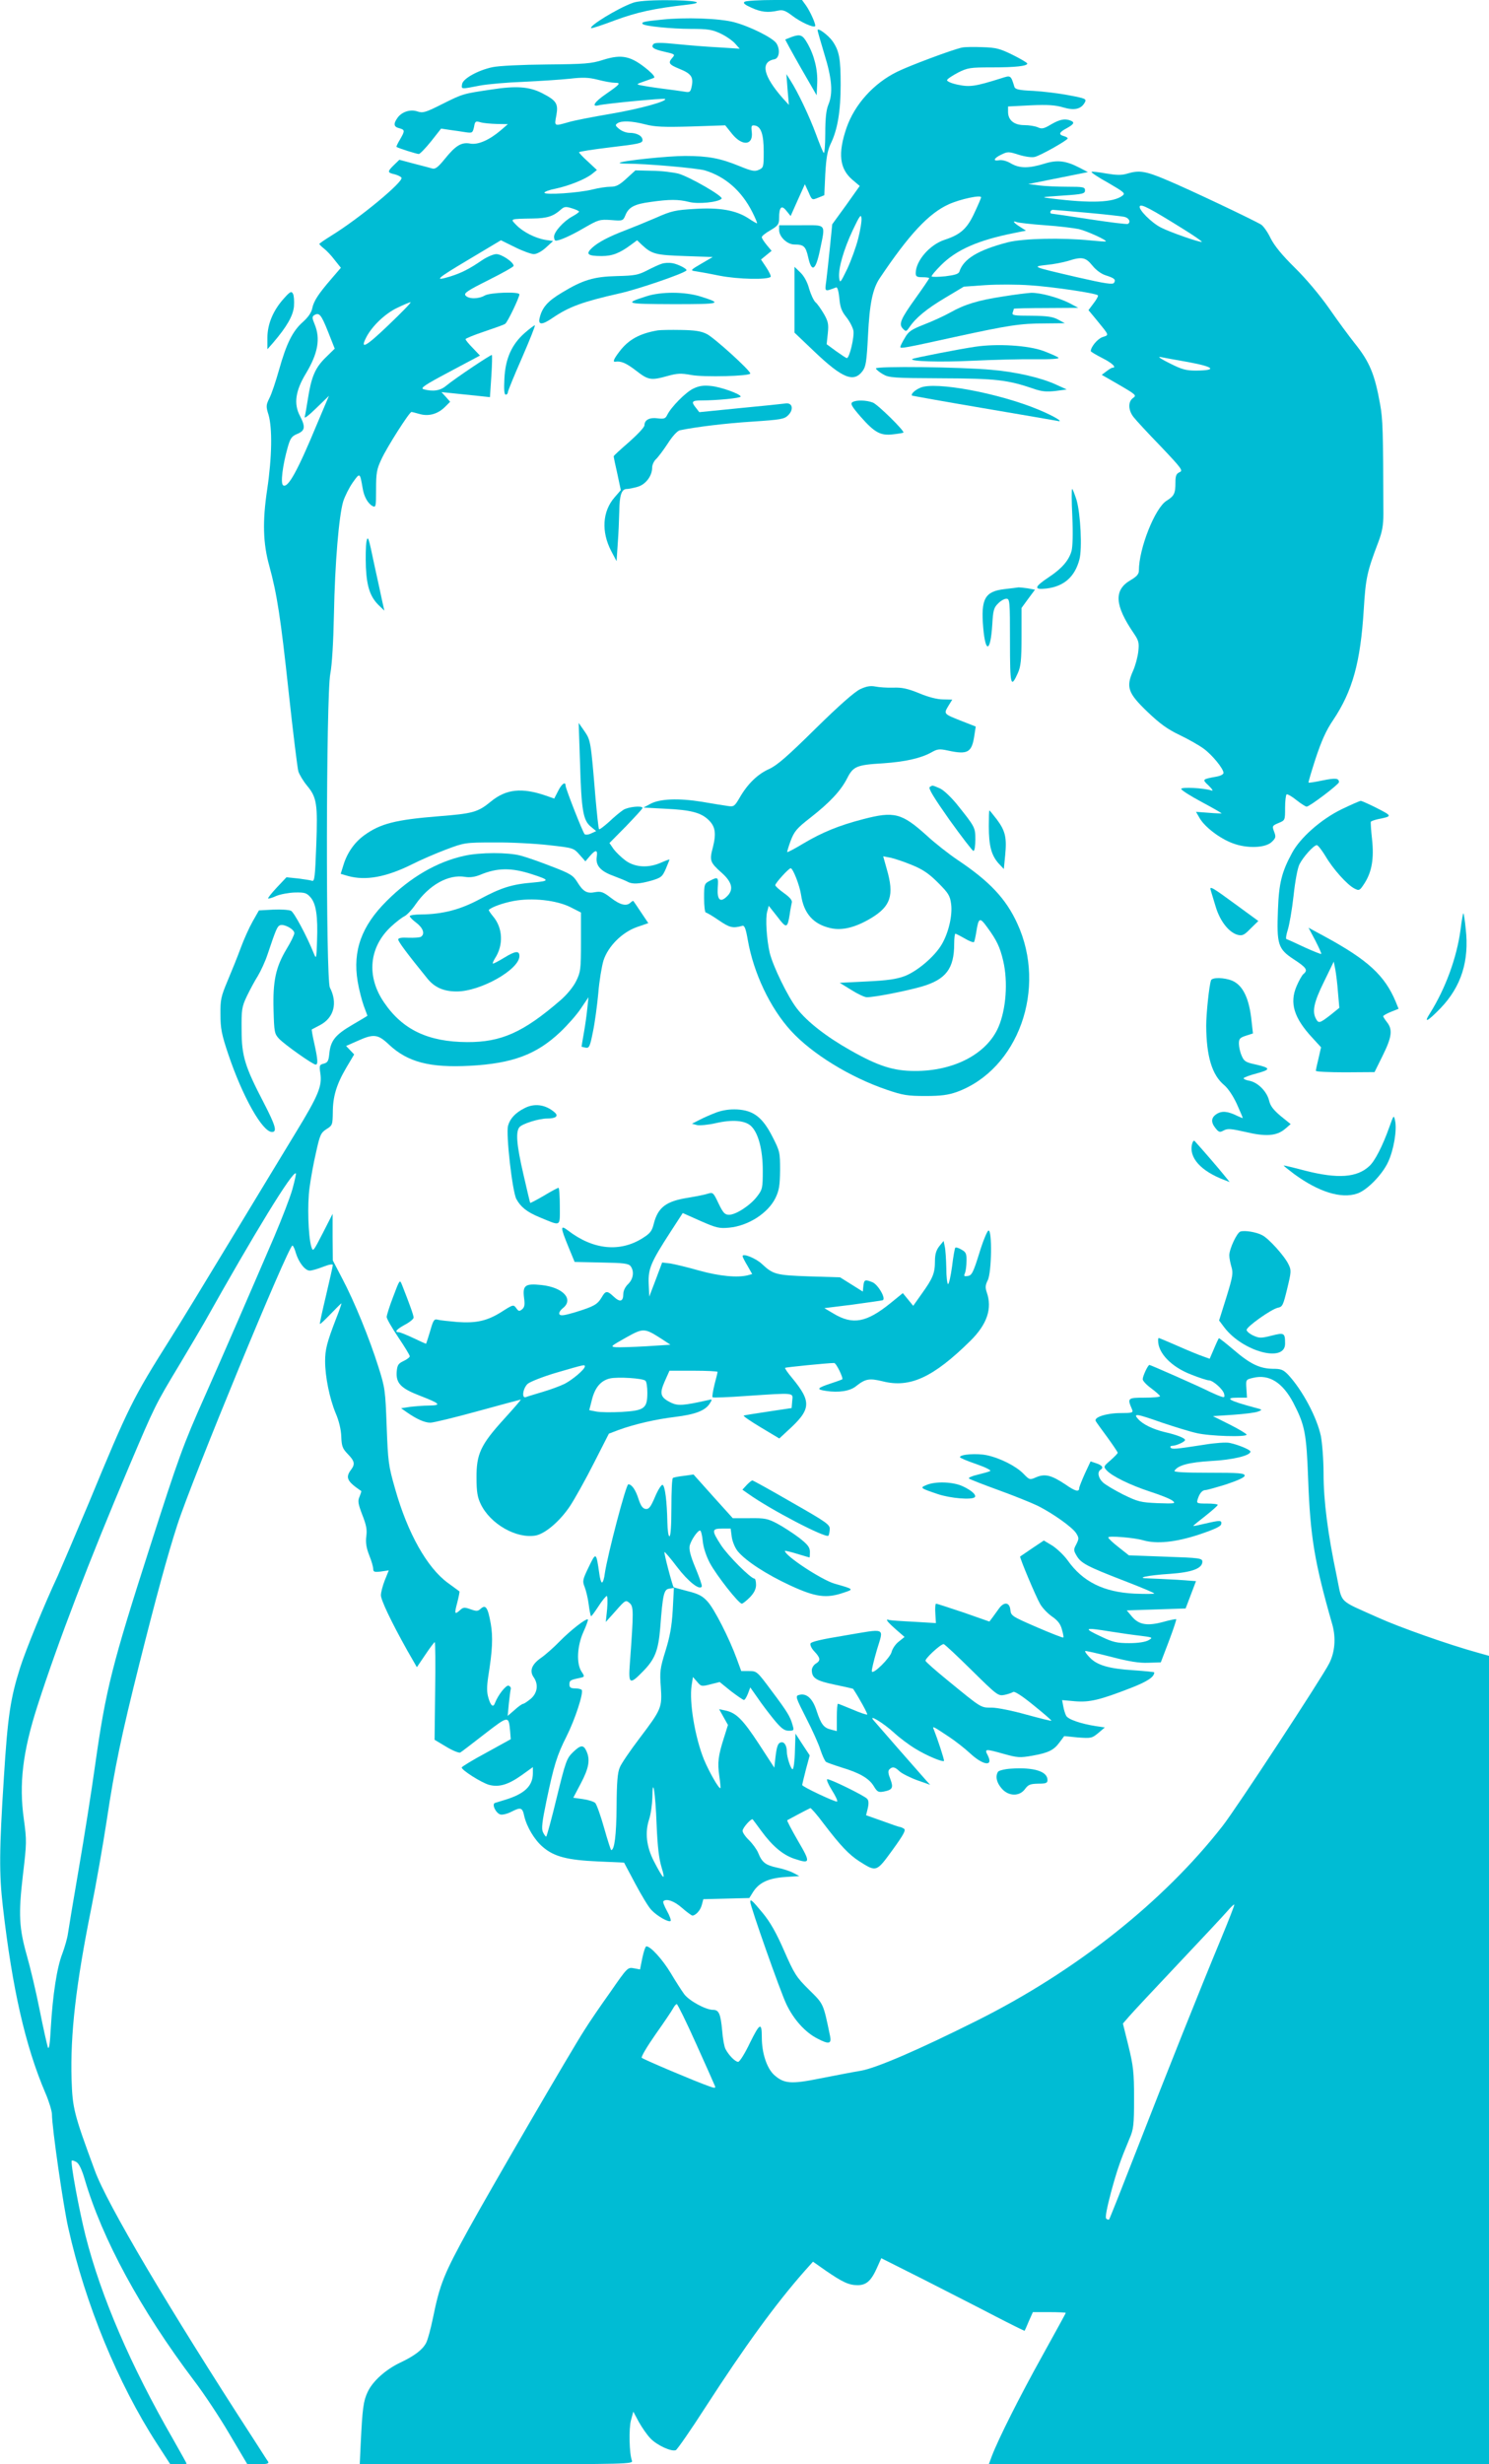 <?xml version="1.0" standalone="no"?>
<!DOCTYPE svg PUBLIC "-//W3C//DTD SVG 20010904//EN"
 "http://www.w3.org/TR/2001/REC-SVG-20010904/DTD/svg10.dtd">
<svg version="1.0" xmlns="http://www.w3.org/2000/svg"
 width="774pt" height="1280pt" viewBox="0 0 774 1280"
 preserveAspectRatio="xMidYMid meet">
<g transform="translate(0,1280) scale(0.1,-0.1)"
fill="#00bcd4" stroke="none">
<path d="M3289 12785 c-78 -28 -228 -120 -216 -131 2 -3 59 16 125 41 115 42
200 61 377 81 97 11 38 23 -115 23 -87 0 -148 -5 -171 -14z"/>
<path d="M3871 12791 c-10 -7 -1 -15 35 -31 50 -23 86 -27 139 -15 25 5 38 0
75 -28 42 -32 108 -62 117 -53 6 6 -24 74 -47 107 l-21 29 -142 0 c-78 0 -148
-4 -156 -9z"/>
<path d="M3440 12698 c-93 -9 -108 -13 -99 -23 11 -11 151 -25 249 -25 89 0
113 -4 155 -24 28 -13 61 -36 75 -51 l25 -28 -110 7 c-60 3 -159 11 -218 17
-75 8 -112 8 -119 1 -17 -17 -2 -28 57 -41 53 -12 55 -14 41 -30 -25 -28 -20
-36 39 -60 59 -24 71 -43 60 -92 -6 -28 -10 -30 -38 -25 -18 3 -70 10 -117 16
-47 6 -96 14 -110 17 -23 5 -22 6 15 19 22 8 46 16 53 19 9 3 -1 17 -29 41
-88 73 -135 84 -234 53 -62 -20 -95 -22 -295 -24 -126 -1 -249 -7 -280 -14
-76 -16 -154 -60 -158 -88 -4 -27 -7 -27 90 -8 42 8 146 17 230 20 84 4 192
11 239 16 70 8 97 7 146 -5 34 -9 74 -16 89 -16 34 0 28 -7 -47 -59 -60 -41
-76 -68 -37 -58 35 9 340 38 345 33 13 -12 -134 -52 -281 -77 -94 -16 -193
-35 -222 -44 -74 -21 -73 -22 -62 36 11 61 0 77 -74 115 -66 34 -135 39 -263
19 -148 -22 -147 -21 -257 -76 -87 -44 -100 -47 -128 -38 -37 13 -83 -2 -105
-35 -21 -30 -18 -45 10 -52 30 -8 31 -13 4 -59 -12 -20 -20 -37 -18 -38 10 -7
105 -37 116 -37 6 0 35 30 64 66 l52 66 46 -7 c25 -3 62 -9 82 -12 34 -5 36
-3 43 27 5 30 8 32 33 25 16 -5 54 -8 86 -9 l57 -1 -37 -32 c-60 -51 -118 -76
-158 -69 -46 9 -77 -10 -134 -81 -35 -43 -49 -53 -65 -48 -12 3 -54 15 -95 25
l-75 20 -28 -27 c-35 -34 -35 -40 2 -48 16 -4 33 -12 37 -18 12 -20 -218 -211
-366 -302 -34 -21 -61 -40 -61 -42 0 -3 11 -14 24 -24 14 -11 39 -37 56 -60
l32 -40 -49 -57 c-70 -81 -92 -116 -100 -154 -4 -21 -21 -46 -49 -71 -53 -47
-85 -111 -124 -250 -17 -60 -39 -126 -50 -146 -17 -35 -18 -42 -4 -86 20 -69
18 -219 -7 -387 -25 -166 -22 -280 11 -398 40 -146 59 -269 100 -650 23 -212
46 -400 51 -417 6 -18 26 -51 45 -74 51 -61 56 -95 48 -310 -6 -164 -9 -189
-22 -184 -9 3 -42 8 -74 12 l-59 6 -50 -53 c-27 -29 -48 -55 -45 -57 2 -2 21
3 42 13 22 9 65 17 97 18 52 1 61 -2 82 -26 28 -33 38 -96 33 -228 -3 -91 -4
-94 -17 -62 -37 92 -102 212 -118 221 -11 5 -52 8 -93 6 l-74 -4 -33 -58 c-18
-32 -46 -94 -62 -138 -16 -44 -47 -120 -68 -170 -34 -81 -38 -98 -37 -175 0
-72 6 -104 42 -210 73 -216 176 -400 226 -400 28 0 18 34 -43 152 -98 188
-115 243 -115 378 -1 106 1 120 27 175 16 33 41 80 57 105 15 25 38 74 50 110
45 134 51 148 66 154 21 8 74 -21 74 -41 0 -9 -18 -46 -40 -82 -57 -95 -72
-167 -68 -316 3 -116 5 -125 28 -150 28 -30 176 -135 191 -135 13 0 11 28 -7
109 -9 40 -15 73 -13 74 2 1 22 11 44 23 71 38 91 114 50 194 -22 42 -20 1518
2 1630 9 46 16 165 19 310 5 266 26 511 48 585 9 28 31 72 50 99 37 52 37 52
51 -29 7 -45 27 -80 52 -94 17 -8 18 -1 18 87 0 85 3 104 28 157 29 63 145
245 156 245 3 0 23 -5 44 -11 47 -13 94 1 131 38 l26 26 -22 25 -23 25 70 -7
c39 -4 95 -10 126 -13 l56 -6 7 108 c4 59 5 109 3 111 -4 4 -195 -124 -238
-160 -31 -26 -68 -31 -117 -18 -19 6 5 22 135 91 l158 84 -37 39 c-21 21 -38
42 -38 46 0 4 44 22 98 40 53 18 102 35 108 40 12 7 74 137 74 153 0 15 -153
10 -180 -6 -33 -19 -84 -19 -100 0 -10 12 9 25 119 80 72 36 131 69 131 74 0
19 -62 61 -90 61 -15 0 -50 -15 -76 -33 -64 -44 -106 -65 -163 -83 -89 -27
-74 -13 94 87 l169 101 73 -36 c40 -20 85 -36 98 -36 15 0 41 14 63 34 l37 34
-40 6 c-53 9 -116 41 -151 77 -32 33 -37 32 86 34 75 1 107 12 145 46 18 16
26 17 58 7 20 -6 37 -14 37 -17 0 -4 -16 -15 -36 -26 -44 -24 -94 -79 -94
-105 0 -11 4 -20 9 -20 20 0 77 25 149 67 73 42 80 44 139 40 60 -5 62 -4 74
25 17 42 47 58 131 69 98 14 144 14 200 0 46 -12 151 -2 169 17 12 11 -165
113 -224 130 -29 7 -91 15 -138 15 l-86 2 -46 -42 c-37 -34 -54 -43 -83 -43
-20 0 -62 -6 -93 -14 -71 -18 -251 -30 -251 -17 0 5 26 15 58 21 70 15 153 48
189 76 l26 21 -46 43 c-26 23 -47 46 -47 49 0 4 74 15 165 26 144 17 165 21
165 37 0 22 -29 38 -68 38 -16 0 -40 9 -53 20 -21 17 -22 21 -9 30 22 14 74
12 144 -6 50 -13 94 -15 238 -11 l178 6 36 -45 c53 -65 110 -59 102 10 -4 32
-2 37 16 34 32 -5 46 -46 46 -136 0 -79 -1 -83 -25 -94 -22 -10 -37 -7 -103
20 -98 40 -161 52 -281 52 -88 0 -330 -25 -340 -36 -2 -2 13 -4 35 -4 104 0
364 -23 408 -35 106 -32 191 -106 247 -217 16 -32 27 -58 24 -58 -3 0 -22 11
-43 25 -65 43 -151 58 -279 50 -102 -6 -122 -10 -205 -47 -51 -22 -120 -50
-154 -63 -87 -33 -145 -63 -177 -93 -34 -32 -22 -42 51 -42 55 0 93 15 150 57
l34 25 26 -25 c51 -47 71 -52 222 -57 l145 -5 -60 -35 c-52 -30 -57 -35 -35
-38 14 -2 72 -12 130 -24 98 -19 249 -22 266 -6 3 4 -7 25 -22 48 l-28 42 28
23 27 22 -25 30 c-14 17 -26 35 -26 41 0 6 20 22 45 36 40 24 45 31 45 64 0
57 13 69 38 37 l22 -27 37 83 37 82 19 -41 c18 -42 18 -42 50 -29 l32 13 5
110 c5 85 11 120 28 157 36 73 52 170 52 307 0 135 -7 175 -42 226 -22 31 -78
73 -78 57 0 -4 16 -60 35 -123 40 -128 46 -205 21 -264 -11 -27 -16 -70 -16
-149 0 -61 -4 -107 -8 -101 -5 5 -23 50 -41 99 -34 92 -94 218 -132 277 l-21
33 6 -80 7 -80 -32 35 c-101 115 -118 188 -44 202 26 4 32 51 11 83 -19 29
-140 89 -221 110 -77 20 -254 26 -375 13z m-1421 -1587 c-119 -114 -150 -130
-114 -61 30 57 98 122 160 151 33 16 64 29 69 29 6 0 -46 -53 -115 -119z
m-315 -31 l36 -91 -48 -47 c-54 -53 -74 -100 -92 -217 -6 -38 -13 -79 -16 -90
-4 -12 20 6 60 45 l66 64 -61 -144 c-102 -246 -152 -337 -177 -321 -15 9 -3
104 24 199 13 45 20 56 49 68 41 17 44 36 14 94 -33 62 -23 130 30 218 64 106
78 183 46 259 -12 29 -13 38 -3 45 27 17 37 5 72 -82z"/>
<path d="M4115 12608 c-16 -6 -31 -12 -33 -13 -1 -1 35 -67 80 -146 l83 -144
3 63 c3 70 -15 144 -51 207 -25 44 -37 49 -82 33z"/>
<path d="M5001 12553 c-49 -10 -276 -95 -338 -126 -122 -60 -221 -170 -263
-292 -45 -132 -36 -211 30 -268 l39 -33 -71 -100 -72 -99 -12 -120 c-7 -66
-15 -144 -19 -174 -8 -58 -10 -57 51 -34 7 3 13 -18 17 -56 4 -47 12 -68 36
-98 17 -21 33 -52 37 -70 6 -31 -20 -143 -34 -143 -4 0 -29 17 -56 36 l-49 36
6 56 c5 48 2 62 -20 101 -15 25 -34 53 -44 61 -9 8 -24 40 -33 70 -9 35 -27
67 -46 85 l-30 29 0 -171 0 -171 104 -99 c145 -138 204 -162 250 -100 17 23
21 49 28 184 8 165 24 243 61 298 153 228 255 337 359 384 60 27 168 50 168
36 0 -3 -15 -39 -34 -79 -38 -83 -72 -114 -154 -141 -79 -25 -152 -110 -152
-174 0 -17 6 -21 35 -21 19 0 35 -2 35 -5 0 -3 -32 -50 -70 -103 -79 -110 -90
-136 -66 -160 15 -15 17 -15 33 8 33 49 90 96 186 153 l97 58 112 8 c62 4 167
4 233 -1 120 -8 342 -41 352 -52 3 -3 -7 -22 -22 -41 l-27 -36 39 -47 c72 -88
69 -81 34 -93 -26 -9 -61 -51 -61 -73 0 -3 27 -19 60 -36 52 -26 76 -50 53
-50 -5 0 -19 -9 -32 -19 l-24 -18 92 -53 c86 -50 90 -54 71 -67 -27 -19 -26
-63 2 -99 12 -16 76 -85 142 -153 110 -116 117 -126 97 -134 -17 -8 -21 -19
-21 -53 0 -57 -6 -70 -46 -95 -60 -37 -144 -248 -144 -363 0 -18 -11 -31 -44
-50 -87 -51 -82 -130 17 -275 26 -38 29 -49 24 -95 -3 -28 -15 -73 -27 -100
-38 -85 -27 -116 74 -213 66 -63 105 -91 168 -121 46 -22 102 -54 125 -71 44
-32 103 -104 103 -126 0 -7 -17 -16 -37 -19 -75 -14 -75 -14 -40 -47 20 -20
25 -29 14 -25 -40 13 -157 19 -157 8 0 -6 47 -36 105 -67 58 -31 105 -58 105
-60 0 -1 -30 0 -66 3 l-67 5 19 -33 c27 -46 104 -105 171 -130 76 -29 173 -25
205 8 20 19 21 26 11 52 -11 29 -10 31 23 45 34 14 34 14 34 79 0 36 4 67 8
70 4 2 28 -11 51 -30 24 -19 48 -34 53 -34 15 0 167 115 168 127 0 21 -17 23
-86 9 -38 -8 -70 -13 -72 -11 -2 1 15 58 37 126 30 90 54 145 91 199 101 151
142 300 159 575 10 163 17 195 76 350 20 53 26 88 26 145 -1 439 -3 491 -17
570 -28 156 -54 220 -133 318 -27 34 -87 115 -132 180 -50 71 -120 154 -179
212 -67 66 -105 113 -125 152 -15 32 -38 64 -49 71 -35 22 -374 183 -489 231
-113 48 -145 53 -208 34 -30 -9 -55 -8 -110 1 -39 7 -73 11 -75 8 -3 -3 36
-29 87 -57 84 -49 90 -54 73 -67 -48 -35 -160 -40 -369 -14 -58 7 -56 7 58 15
106 7 117 10 117 27 0 17 -8 19 -92 19 -51 0 -118 3 -148 7 l-55 7 155 31 155
31 -42 22 c-73 38 -118 43 -187 21 -79 -24 -126 -24 -171 2 -21 13 -46 19 -60
17 -36 -7 -30 10 10 29 33 16 38 16 91 -1 33 -10 67 -15 83 -11 30 7 171 87
171 96 0 4 -9 9 -20 12 -29 8 -25 20 15 41 38 21 43 31 19 40 -29 11 -55 6
-100 -20 -38 -23 -49 -25 -70 -15 -14 6 -45 11 -69 11 -54 0 -85 26 -85 69 l0
28 118 6 c89 4 129 1 169 -11 58 -17 93 -9 112 26 10 18 4 21 -82 37 -51 10
-134 20 -185 23 -75 3 -95 8 -99 21 -19 61 -18 61 -70 44 -134 -42 -161 -46
-224 -33 -34 7 -58 18 -56 24 1 6 27 23 57 39 50 25 62 27 176 27 124 0 184 7
184 20 0 4 -34 24 -76 45 -65 32 -86 38 -157 40 -45 2 -93 1 -106 -2z m1147
-941 c57 -35 101 -66 99 -68 -5 -6 -166 50 -212 74 -50 25 -120 96 -110 111 7
13 56 -13 223 -117z m-498 83 c91 -8 177 -18 193 -21 25 -5 37 -27 20 -37 -5
-3 -93 8 -198 24 -104 16 -193 29 -197 29 -14 0 -9 20 5 20 6 0 86 -7 177 -15z
m-1189 -134 c-11 -44 -37 -115 -57 -158 -36 -74 -38 -76 -42 -46 -5 48 23 146
71 248 35 74 43 85 45 62 2 -15 -6 -63 -17 -106z m972 69 c73 -5 151 -15 175
-20 42 -10 148 -58 140 -64 -1 -2 -37 1 -78 5 -148 15 -351 11 -433 -10 -153
-40 -229 -86 -250 -152 -4 -12 -24 -18 -72 -24 -37 -4 -69 -4 -72 -1 -3 3 19
29 49 59 80 80 194 130 382 167 l59 12 -31 20 c-34 21 -42 34 -16 24 9 -3 75
-11 147 -16z m245 -209 c19 -24 47 -44 69 -51 47 -15 54 -22 44 -39 -7 -10
-43 -5 -192 29 -236 55 -237 55 -158 64 35 3 84 13 109 20 74 24 93 20 128
-23z m500 -502 c134 -25 151 -43 39 -44 -52 0 -74 6 -137 38 -41 20 -64 35
-50 33 14 -3 80 -15 148 -27z"/>
<path d="M4050 11605 c0 -35 42 -75 79 -75 49 0 59 -9 72 -66 18 -82 39 -70
61 36 29 141 37 130 -97 130 l-115 0 0 -25z"/>
<path d="M3440 11430 c-14 -4 -48 -20 -77 -35 -45 -23 -64 -27 -155 -29 -122
-3 -178 -20 -287 -86 -74 -44 -103 -77 -116 -132 -9 -37 13 -37 68 1 85 58
157 84 347 127 92 20 332 102 348 119 7 7 -43 33 -73 38 -16 3 -41 2 -55 -3z"/>
<path d="M1476 11250 c-56 -62 -86 -133 -86 -205 l0 -59 30 34 c71 83 103 139
108 188 2 28 0 57 -5 66 -8 15 -15 12 -47 -24z"/>
<path d="M3360 11261 c-119 -38 -109 -40 140 -41 248 0 259 3 141 40 -80 25
-204 26 -281 1z"/>
<path d="M5214 11260 c-131 -20 -199 -41 -274 -83 -30 -17 -91 -45 -135 -62
-69 -27 -83 -37 -102 -71 -13 -21 -23 -42 -23 -46 0 -10 21 -6 285 52 276 60
338 70 467 70 l103 1 -35 19 c-28 15 -56 19 -139 20 -90 0 -102 2 -97 16 3 9
6 18 6 20 0 2 75 4 168 4 l167 1 -47 25 c-58 29 -150 54 -198 53 -19 -1 -85
-9 -146 -19z"/>
<path d="M2727 11070 c-67 -59 -100 -133 -105 -236 -3 -58 -1 -84 7 -84 6 0
11 6 11 13 0 6 33 87 74 180 40 92 70 167 66 167 -4 0 -28 -18 -53 -40z"/>
<path d="M3420 11084 c-95 -16 -153 -48 -200 -110 -30 -39 -36 -55 -22 -53 30
5 57 -7 108 -46 64 -50 78 -52 164 -28 51 14 70 15 124 5 66 -12 306 -6 306 8
0 16 -189 187 -226 205 -29 15 -63 20 -134 21 -52 1 -106 0 -120 -2z"/>
<path d="M5070 10999 c-77 -11 -324 -59 -328 -64 -13 -12 143 -17 308 -9 107
5 255 9 328 8 83 -1 130 2 124 8 -5 5 -41 21 -78 35 -79 29 -240 39 -354 22z"/>
<path d="M4553 10886 c2 -6 19 -20 37 -30 30 -18 55 -20 304 -21 283 -1 343
-8 478 -54 42 -15 68 -17 114 -12 l59 8 -55 25 c-78 36 -207 66 -335 77 -162
15 -606 20 -602 7z"/>
<path d="M3605 10782 c-41 -19 -118 -98 -137 -138 -9 -18 -16 -21 -49 -17 -42
6 -69 -8 -69 -36 0 -10 -36 -48 -80 -87 -44 -38 -80 -71 -80 -74 0 -4 8 -44
19 -91 l18 -85 -32 -37 c-64 -73 -70 -179 -18 -279 l28 -53 6 90 c4 50 7 125
8 168 1 85 12 117 39 117 9 0 34 5 55 11 42 11 77 56 77 100 0 14 9 34 20 44
10 9 38 46 61 81 24 38 50 66 63 69 88 18 236 36 376 45 150 10 167 13 187 33
31 31 22 68 -16 61 -14 -2 -120 -13 -236 -24 l-210 -21 -17 22 c-27 33 -22 39
30 39 79 0 202 12 202 20 0 13 -102 50 -154 55 -38 4 -62 1 -91 -13z"/>
<path d="M4784 10786 c-30 -13 -50 -33 -43 -41 2 -1 168 -31 369 -65 201 -34
374 -64 385 -66 41 -10 -15 24 -94 57 -208 87 -540 149 -617 115z"/>
<path d="M4431 10711 c-12 -8 -3 -23 43 -76 73 -83 104 -99 169 -91 27 3 51 7
53 9 8 7 -134 147 -159 156 -34 13 -87 14 -106 2z"/>
<path d="M5574 10118 c4 -90 2 -157 -4 -180 -14 -49 -50 -91 -118 -136 -77
-51 -80 -67 -12 -59 90 11 147 60 171 151 15 56 6 237 -15 309 -10 31 -20 57
-23 57 -3 0 -3 -64 1 -142z"/>
<path d="M1905 9987 c-4 -22 -5 -82 -3 -135 5 -104 24 -156 71 -200 l25 -24
-10 44 c-5 23 -24 113 -43 198 -29 140 -33 151 -40 117z"/>
<path d="M5222 9740 c-103 -12 -124 -50 -111 -202 12 -135 38 -125 47 18 4 72
8 88 30 109 13 14 33 25 43 25 18 0 19 -12 19 -221 0 -232 4 -247 41 -165 15
34 19 66 19 190 l0 148 35 48 35 47 -38 7 c-20 3 -41 5 -47 5 -5 -1 -38 -5
-73 -9z"/>
<path d="M4471 9220 c-29 -14 -108 -83 -232 -205 -146 -144 -199 -190 -240
-209 -61 -27 -113 -78 -154 -149 -26 -45 -31 -48 -59 -44 -17 2 -78 12 -136
22 -123 20 -221 16 -270 -11 l-35 -19 115 -6 c130 -6 183 -20 222 -57 36 -34
42 -69 24 -142 -19 -71 -16 -79 48 -136 53 -48 61 -87 23 -122 -34 -32 -50
-15 -46 47 4 56 2 58 -41 36 -29 -15 -30 -18 -30 -90 0 -41 4 -75 9 -75 4 0
35 -18 67 -40 57 -39 73 -43 123 -29 11 3 18 -15 28 -73 30 -172 116 -354 225
-473 109 -119 307 -241 499 -306 82 -28 107 -32 199 -32 82 0 118 5 164 21
319 117 470 537 314 875 -59 129 -144 219 -310 330 -46 31 -119 88 -162 128
-129 116 -168 126 -329 84 -124 -32 -213 -68 -312 -127 -43 -26 -81 -46 -83
-44 -1 2 7 29 18 59 19 49 31 64 103 120 101 79 158 140 191 205 31 61 49 69
185 77 116 8 196 26 251 56 33 19 43 20 89 10 102 -22 123 -10 136 80 l7 45
-69 27 c-99 39 -98 38 -74 79 l21 34 -48 1 c-29 0 -77 12 -124 32 -59 24 -90
31 -135 29 -32 -1 -74 2 -93 6 -26 5 -47 1 -79 -14z m269 -913 c57 -23 89 -45
136 -92 54 -54 62 -67 68 -110 8 -59 -13 -150 -49 -211 -37 -63 -127 -139
-192 -164 -42 -16 -91 -23 -197 -28 l-141 -7 60 -37 c33 -21 69 -38 81 -38 40
0 199 31 284 55 127 37 170 93 170 223 0 28 3 52 6 52 3 0 25 -11 49 -25 24
-14 45 -22 48 -18 3 4 8 28 12 53 12 75 18 77 57 23 49 -67 66 -102 83 -175
25 -108 15 -250 -25 -343 -60 -139 -231 -229 -435 -228 -111 0 -191 26 -334
107 -126 71 -226 149 -279 218 -47 61 -124 219 -141 289 -16 69 -23 180 -13
214 l8 30 45 -57 c47 -62 52 -61 64 12 3 25 9 52 11 62 3 11 -10 27 -41 49
-25 18 -45 36 -45 41 0 11 70 88 80 88 12 0 47 -90 54 -138 14 -97 64 -153
153 -173 60 -14 130 3 213 53 100 61 119 118 80 252 l-19 68 37 -7 c20 -4 71
-21 112 -38z"/>
<path d="M3015 8840 c7 -248 16 -300 55 -333 l29 -24 -26 -12 c-14 -7 -30 -8
-34 -4 -10 10 -99 237 -99 252 0 24 -21 9 -39 -28 l-20 -39 -43 15 c-125 43
-207 35 -287 -31 -67 -55 -93 -62 -271 -76 -224 -18 -303 -38 -387 -99 -51
-37 -89 -92 -108 -155 l-14 -45 37 -11 c94 -26 200 -6 335 61 43 22 122 56
175 76 96 36 99 37 252 37 85 1 213 -6 283 -14 127 -14 129 -15 159 -49 l31
-35 23 27 c30 35 42 34 36 -3 -7 -45 19 -75 85 -99 32 -12 66 -26 75 -31 25
-14 62 -12 125 6 50 15 56 20 74 61 10 24 19 46 19 48 0 2 -19 -5 -42 -15 -66
-30 -136 -26 -185 9 -22 16 -50 43 -63 60 l-22 32 86 87 c47 49 86 91 86 95 0
14 -76 6 -100 -10 -14 -9 -47 -36 -73 -61 -27 -24 -50 -42 -53 -39 -3 2 -11
78 -19 168 -24 291 -25 294 -57 341 l-30 43 7 -205z"/>
<path d="M4833 8712 c-9 -6 21 -55 102 -170 64 -89 120 -162 125 -162 6 0 10
26 10 59 0 63 -1 65 -99 187 -31 37 -69 73 -88 80 -38 16 -35 16 -50 6z"/>
<path d="M6973 8596 c-106 -52 -213 -146 -256 -225 -54 -99 -69 -157 -74 -296
-7 -181 0 -204 82 -258 66 -43 75 -56 51 -76 -8 -6 -24 -35 -36 -63 -38 -88
-14 -166 83 -270 l44 -48 -13 -57 c-8 -32 -14 -61 -14 -65 0 -5 69 -8 153 -8
l152 1 43 87 c47 95 52 134 22 172 -11 14 -20 28 -20 31 0 4 18 14 40 23 l40
16 -15 37 c-57 136 -144 216 -366 337 l-87 47 35 -66 c19 -37 33 -68 31 -70
-2 -2 -42 14 -88 35 -47 22 -88 41 -93 42 -4 2 -1 23 7 48 8 25 22 104 30 176
8 76 21 146 31 165 20 39 74 99 90 99 6 0 26 -26 45 -57 39 -67 113 -149 150
-168 25 -13 28 -12 53 27 38 59 50 129 39 229 -5 46 -8 87 -6 91 3 3 19 9 37
13 75 15 75 16 -3 56 -41 21 -80 38 -86 39 -6 0 -51 -20 -101 -44z m-18 -951
l7 -80 -47 -38 c-56 -43 -61 -44 -75 -18 -20 38 -10 86 42 191 l51 105 8 -40
c4 -22 11 -76 14 -120z"/>
<path d="M5140 8508 c0 -101 13 -149 49 -191 l29 -31 7 71 c9 92 1 127 -43
186 -20 26 -37 47 -39 47 -2 0 -3 -37 -3 -82z"/>
<path d="M2415 8355 c-143 -31 -281 -111 -405 -235 -131 -130 -177 -259 -151
-417 7 -43 22 -100 32 -128 10 -27 19 -51 19 -51 0 -1 -35 -22 -78 -47 -89
-52 -113 -82 -120 -148 -4 -40 -8 -48 -29 -54 -22 -5 -24 -9 -18 -49 10 -67
-8 -113 -127 -308 -61 -101 -214 -352 -339 -559 -125 -207 -266 -438 -313
-512 -196 -311 -216 -350 -424 -853 -67 -159 -140 -330 -162 -380 -70 -149
-167 -387 -195 -475 -51 -161 -65 -253 -85 -574 -24 -373 -25 -499 -5 -670 49
-426 117 -724 221 -967 19 -44 34 -94 34 -111 0 -66 59 -477 85 -590 88 -395
259 -809 460 -1119 l70 -108 43 0 c23 0 42 1 42 3 0 2 -32 59 -71 128 -220
382 -373 737 -454 1054 -34 135 -80 383 -72 392 3 2 14 -1 25 -8 13 -8 28 -40
42 -88 91 -311 291 -679 568 -1046 50 -65 133 -190 184 -277 l93 -157 58 -1
c44 0 56 3 51 13 -5 6 -40 62 -79 122 -438 675 -760 1219 -822 1390 -109 295
-116 323 -121 473 -7 236 22 491 103 893 24 119 60 324 80 455 41 273 76 439
170 814 84 334 145 560 197 720 74 230 577 1450 598 1450 4 0 12 -17 18 -39
15 -49 48 -91 72 -91 11 0 42 9 70 20 30 12 50 15 50 9 0 -6 -16 -76 -35 -157
-19 -80 -34 -147 -32 -149 2 -2 27 22 56 52 29 30 54 55 56 55 1 0 -10 -35
-27 -77 -49 -127 -58 -163 -58 -224 0 -79 23 -193 55 -270 17 -39 28 -86 29
-121 2 -50 6 -62 34 -91 35 -36 39 -52 17 -81 -31 -41 -21 -61 53 -111 1 -2
-3 -14 -9 -29 -10 -22 -8 -36 14 -94 21 -53 26 -78 21 -112 -4 -33 0 -59 15
-98 12 -29 21 -61 21 -71 0 -16 6 -18 40 -14 l41 6 -21 -52 c-11 -28 -20 -63
-20 -77 0 -25 53 -137 137 -287 l50 -87 44 65 c24 36 46 65 49 65 3 0 4 -114
2 -254 l-3 -253 62 -37 c33 -20 66 -33 72 -29 7 4 63 47 126 96 126 97 125 97
133 12 l3 -39 -127 -70 c-71 -38 -128 -73 -128 -77 0 -14 103 -79 142 -90 52
-14 101 1 171 51 l57 41 0 -31 c0 -67 -43 -108 -145 -139 -22 -7 -46 -14 -52
-16 -18 -6 4 -53 28 -60 10 -3 36 3 59 15 47 24 56 21 65 -23 13 -56 53 -124
97 -161 58 -50 127 -68 288 -75 l134 -6 58 -109 c32 -60 69 -122 84 -137 30
-32 90 -66 100 -57 3 4 -5 27 -19 52 -14 25 -22 47 -19 50 15 16 56 2 97 -34
25 -22 50 -40 54 -40 17 0 42 27 49 55 l8 30 120 3 119 3 20 32 c31 48 79 71
165 77 l75 5 -30 16 c-16 9 -55 22 -86 28 -60 13 -78 27 -98 77 -7 17 -28 46
-47 65 -19 18 -34 40 -34 49 0 16 47 68 53 59 2 -2 22 -29 44 -59 57 -78 112
-125 172 -145 84 -28 86 -21 19 93 -33 57 -58 105 -56 107 3 2 102 55 120 63
3 2 35 -34 69 -80 87 -114 132 -162 187 -197 88 -56 88 -55 171 59 58 80 71
104 60 111 -8 5 -17 9 -21 9 -4 0 -45 14 -91 31 l-85 30 9 37 c6 26 4 41 -4
49 -18 18 -196 105 -207 101 -5 -2 6 -28 25 -58 19 -30 31 -56 26 -58 -10 -3
-181 77 -181 86 0 4 9 40 19 80 l20 74 -37 56 -37 57 -3 -93 c-1 -50 -7 -92
-12 -92 -9 0 -30 62 -30 92 0 27 -11 48 -25 48 -20 0 -27 -17 -34 -77 l-6 -55
-80 123 c-84 128 -118 162 -174 174 l-33 7 23 -41 23 -41 -21 -67 c-30 -94
-34 -129 -24 -198 5 -33 7 -62 6 -63 -7 -7 -59 84 -86 149 -46 114 -77 296
-64 384 l7 44 22 -25 c20 -24 23 -25 69 -13 l48 12 58 -47 c33 -25 63 -46 68
-46 5 0 14 15 21 33 l12 32 38 -54 c20 -30 59 -81 85 -113 38 -46 54 -58 77
-58 27 0 28 2 20 29 -12 44 -27 69 -109 178 -75 101 -77 103 -117 103 l-41 0
-23 63 c-39 107 -117 260 -152 298 -26 29 -47 40 -103 54 -38 10 -71 19 -73
20 -6 5 -52 179 -48 183 2 2 32 -33 66 -78 57 -75 119 -124 128 -100 2 5 -13
48 -33 96 -26 62 -34 95 -30 115 7 29 41 79 54 79 5 0 11 -25 14 -55 3 -33 18
-78 37 -114 35 -65 149 -210 166 -211 5 0 24 15 42 33 22 23 32 43 32 65 0 18
-4 32 -8 32 -19 0 -139 120 -174 174 -50 77 -49 86 6 86 l44 0 6 -45 c4 -25
18 -58 32 -74 42 -50 148 -119 271 -176 132 -61 188 -69 278 -38 55 18 55 18
-47 47 -68 20 -258 145 -258 170 0 2 28 -4 63 -15 34 -10 63 -19 65 -19 1 0 2
13 2 29 0 24 -11 38 -57 74 -32 24 -83 57 -113 73 -49 26 -65 29 -143 28 l-88
0 -102 113 -102 114 -50 -7 c-27 -3 -53 -8 -57 -11 -5 -2 -8 -71 -8 -154 0
-93 -4 -149 -10 -149 -6 0 -10 32 -11 73 -2 106 -12 190 -25 194 -6 2 -24 -26
-39 -62 -23 -54 -32 -65 -49 -63 -15 2 -25 16 -36 49 -16 51 -36 79 -54 79
-12 0 -108 -367 -122 -462 -3 -27 -10 -48 -15 -48 -4 0 -11 21 -14 48 -16 111
-17 111 -55 32 -32 -66 -33 -73 -21 -103 7 -18 17 -58 21 -90 4 -32 10 -60 12
-62 2 -2 19 21 38 50 19 30 39 54 44 55 4 0 5 -30 2 -67 l-7 -68 52 58 c50 57
52 57 72 40 21 -19 21 -42 1 -315 -8 -106 -1 -111 68 -40 62 63 80 107 90 227
13 173 19 200 47 203 l24 4 -6 -115 c-5 -86 -15 -139 -38 -213 -28 -90 -30
-107 -24 -187 7 -107 4 -115 -112 -268 -47 -62 -93 -129 -101 -149 -12 -27
-16 -76 -17 -205 -1 -148 -11 -225 -28 -225 -2 0 -19 52 -37 116 -18 64 -39
122 -46 129 -8 7 -36 16 -64 20 l-50 7 40 76 c41 78 49 122 28 167 -15 33 -30
32 -70 -7 -32 -31 -38 -47 -84 -235 -27 -112 -52 -203 -55 -203 -3 0 -11 11
-17 24 -8 18 -4 53 18 159 39 187 55 239 105 338 44 87 89 225 79 241 -3 4
-18 8 -35 8 -22 0 -29 5 -29 20 0 21 4 24 53 34 27 6 27 7 10 33 -28 42 -23
134 10 207 15 33 25 61 23 64 -8 8 -90 -56 -146 -113 -30 -31 -74 -70 -97 -86
-49 -34 -62 -68 -39 -101 26 -37 20 -82 -15 -112 -17 -14 -35 -26 -39 -26 -5
0 -26 -14 -45 -32 l-36 -31 6 64 c4 35 8 69 10 76 2 6 -3 14 -11 17 -13 5 -55
-48 -71 -90 -9 -25 -22 -15 -34 26 -9 30 -9 57 -1 112 22 136 25 205 13 274
-15 84 -26 101 -52 78 -15 -14 -22 -14 -53 -3 -31 11 -38 11 -54 -4 -29 -26
-31 -21 -15 39 8 31 13 57 11 58 -2 2 -29 21 -60 44 -108 79 -209 258 -274
488 -35 122 -37 140 -44 324 -7 187 -8 200 -43 310 -46 146 -124 338 -188 459
l-49 94 -1 121 0 121 -51 -100 c-50 -97 -51 -99 -60 -70 -16 56 -21 219 -9
305 6 47 21 130 34 185 20 91 25 101 54 120 31 19 32 23 33 86 0 83 19 146 70
233 l41 69 -21 22 -21 22 59 26 c84 38 106 36 164 -19 97 -91 212 -121 420
-110 222 12 346 58 470 175 37 35 86 90 107 122 l40 59 -6 -57 c-3 -32 -11
-89 -18 -128 -7 -38 -12 -71 -12 -72 1 0 11 -3 22 -5 18 -3 22 7 37 82 10 47
22 137 28 201 5 64 18 140 27 170 24 74 97 147 175 174 l58 20 -37 55 c-20 30
-38 57 -40 59 -2 3 -9 -1 -15 -7 -21 -21 -54 -13 -102 24 -40 31 -52 35 -82
30 -43 -9 -63 3 -93 52 -22 35 -35 44 -135 82 -61 24 -133 49 -161 56 -63 17
-211 17 -290 -1z m350 -96 c93 -30 94 -35 8 -43 -112 -9 -168 -27 -278 -86
-102 -55 -194 -79 -307 -80 -32 0 -58 -4 -58 -9 0 -5 16 -21 35 -35 35 -27 45
-58 23 -72 -6 -4 -36 -6 -65 -5 -35 2 -53 -1 -53 -9 0 -11 46 -73 150 -201 38
-48 86 -69 154 -69 124 0 326 114 326 184 0 29 -21 27 -78 -8 -31 -19 -58 -33
-60 -31 -2 2 3 14 11 27 45 69 41 158 -10 218 -14 17 -24 32 -22 34 18 16 76
36 129 46 97 18 221 4 293 -31 l57 -29 0 -153 c0 -143 -2 -156 -25 -203 -14
-29 -48 -71 -82 -100 -192 -166 -307 -218 -485 -217 -202 1 -335 64 -431 205
-94 136 -79 289 37 396 25 23 56 47 69 53 12 6 38 33 57 61 70 101 171 158
258 143 25 -4 51 0 76 10 90 38 163 39 271 4z m-1245 -1636 c-12 -43 -55 -154
-95 -248 -123 -286 -268 -620 -357 -820 -117 -262 -139 -324 -287 -785 -199
-619 -231 -746 -286 -1135 -19 -137 -58 -383 -86 -545 -28 -162 -53 -313 -56
-335 -3 -22 -16 -68 -29 -103 -28 -71 -50 -214 -60 -387 -4 -78 -9 -113 -15
-100 -4 11 -24 99 -43 195 -19 96 -49 221 -65 277 -42 148 -46 217 -22 423 20
167 20 180 5 290 -26 184 -6 351 71 590 106 329 269 755 477 1245 133 313 134
316 263 530 56 94 113 190 127 215 259 462 460 791 476 775 2 -2 -6 -38 -18
-82z m1893 -3298 c5 -118 12 -178 26 -225 23 -75 9 -63 -41 34 -38 75 -46 148
-24 215 9 27 16 78 17 113 1 119 16 27 22 -137z"/>
<path d="M6294 8174 c3 -11 15 -49 26 -86 23 -75 69 -132 114 -144 24 -6 34
-1 67 33 l40 39 -115 84 c-128 94 -141 101 -132 74z"/>
<path d="M7592 7970 c-20 -146 -78 -304 -158 -432 -36 -56 -15 -46 55 26 107
112 149 245 130 411 -4 43 -10 79 -12 81 -2 2 -9 -37 -15 -86z"/>
<path d="M6295 7708 c-10 -29 -25 -174 -25 -236 1 -159 30 -256 94 -309 20
-17 46 -56 65 -97 17 -38 31 -71 31 -73 0 -2 -12 3 -27 10 -50 25 -81 28 -108
11 -30 -19 -32 -43 -6 -75 17 -21 22 -22 42 -11 20 11 39 9 114 -8 105 -25
161 -21 205 16 l29 25 -52 42 c-38 32 -54 53 -60 80 -12 48 -58 94 -102 103
-19 3 -33 10 -30 14 3 4 34 16 70 25 73 20 71 28 -14 47 -46 10 -55 16 -67 45
-8 18 -14 46 -14 62 0 25 5 31 36 41 l37 12 -7 62 c-12 120 -45 188 -101 212
-42 17 -104 18 -110 2z"/>
<path d="M2725 7043 c-47 -24 -74 -54 -84 -90 -12 -42 22 -341 43 -381 22 -41
55 -68 121 -95 114 -47 105 -52 105 57 0 53 -3 96 -7 96 -4 0 -38 -18 -76 -41
-38 -22 -70 -39 -71 -37 -1 1 -17 68 -35 147 -36 155 -41 221 -21 246 15 18
101 45 144 45 46 0 61 13 39 32 -47 41 -106 49 -158 21z"/>
<path d="M3725 7022 c-27 -10 -68 -28 -89 -39 l-39 -20 26 -7 c15 -3 59 1 98
10 87 20 152 14 183 -15 38 -36 61 -123 61 -232 0 -90 -2 -98 -29 -133 -35
-47 -111 -96 -146 -96 -22 0 -31 9 -55 59 -26 55 -29 59 -54 51 -14 -5 -60
-14 -101 -21 -118 -18 -160 -50 -182 -137 -9 -37 -19 -49 -57 -73 -118 -75
-258 -61 -388 39 -41 31 -41 20 1 -83 l33 -80 139 -3 c116 -2 141 -5 152 -19
20 -27 14 -67 -13 -93 -15 -14 -25 -35 -25 -51 0 -40 -17 -45 -49 -15 -35 33
-43 33 -64 -4 -22 -36 -39 -46 -136 -76 -57 -17 -77 -20 -83 -11 -4 7 3 20 18
32 58 46 1 108 -111 120 -85 9 -99 -1 -91 -66 5 -36 3 -49 -10 -60 -14 -11
-18 -11 -29 4 -16 22 -16 22 -79 -18 -73 -46 -130 -59 -229 -52 -45 4 -91 9
-102 12 -18 5 -23 -2 -39 -59 -11 -36 -20 -66 -22 -66 -1 0 -31 13 -66 30 -34
16 -69 30 -75 30 -25 0 -12 15 32 39 25 13 45 30 45 37 0 12 -21 70 -60 169
-12 30 -12 30 -46 -60 -19 -49 -34 -97 -34 -106 0 -9 27 -56 60 -105 33 -49
60 -93 60 -99 0 -5 -15 -17 -33 -25 -27 -13 -32 -21 -35 -56 -4 -59 22 -86
121 -124 106 -41 114 -50 47 -51 -30 0 -75 -4 -100 -7 l-45 -7 30 -21 c50 -35
92 -54 122 -54 16 0 127 27 247 60 120 33 221 60 223 60 3 0 -37 -46 -87 -101
-122 -134 -144 -182 -143 -306 0 -72 5 -101 22 -136 50 -104 186 -181 286
-163 50 10 126 75 178 153 25 38 81 138 124 223 l78 153 50 19 c82 30 194 56
295 68 104 13 155 32 179 69 15 24 15 24 -14 17 -122 -27 -150 -29 -185 -13
-58 28 -63 47 -35 111 l25 56 125 0 c69 0 125 -3 125 -6 0 -3 -7 -33 -16 -66
-8 -33 -13 -63 -10 -66 3 -3 83 0 178 7 255 17 240 18 236 -26 l-3 -37 -120
-18 c-66 -10 -124 -19 -129 -21 -5 -2 35 -29 88 -61 l97 -58 42 39 c124 112
128 150 23 277 -21 25 -37 48 -35 51 4 3 221 25 255 25 11 0 49 -79 42 -85 -2
-1 -25 -10 -53 -19 -79 -26 -85 -33 -31 -41 65 -10 124 -1 155 24 49 39 69 43
139 26 142 -36 263 20 456 210 87 86 115 168 85 253 -8 24 -7 37 5 61 21 39
24 265 4 259 -7 -3 -29 -56 -48 -119 -31 -100 -39 -114 -59 -117 -20 -3 -22
-1 -15 15 4 10 8 38 8 63 1 38 -3 46 -26 59 -15 9 -29 13 -32 10 -3 -2 -11
-46 -17 -97 -7 -51 -16 -92 -21 -92 -4 0 -9 37 -9 83 -1 45 -4 95 -8 112 l-6
29 -23 -28 c-16 -21 -22 -42 -22 -77 0 -62 -11 -89 -67 -167 l-46 -65 -27 33
-27 33 -64 -52 c-125 -101 -196 -114 -295 -55 l-49 29 145 18 c80 11 151 21
158 23 20 6 -24 83 -54 94 -38 15 -42 13 -46 -19 l-3 -30 -59 37 -59 37 -161
5 c-173 6 -187 10 -246 65 -31 29 -100 57 -100 40 0 -4 11 -26 25 -49 l25 -44
-22 -6 c-54 -14 -148 -5 -253 24 -59 17 -127 33 -150 37 l-43 5 -33 -88 -34
-89 -3 67 c-3 78 11 111 114 270 l63 97 92 -41 c82 -36 98 -40 149 -35 99 9
202 75 241 154 19 40 23 64 24 144 0 93 -1 99 -40 175 -51 100 -98 136 -182
141 -39 2 -74 -3 -108 -15z m-284 -1178 l44 -29 -125 -8 c-69 -4 -140 -6 -158
-5 -31 3 -28 5 50 49 93 52 97 52 189 -7z m-401 -142 c0 -15 -64 -69 -105 -90
-22 -11 -73 -30 -114 -42 -40 -12 -80 -24 -87 -27 -24 -9 -16 46 9 69 13 11
81 38 153 59 145 42 144 42 144 31z m315 -74 c6 -5 10 -33 10 -62 0 -82 -15
-93 -133 -100 -53 -3 -113 -2 -133 2 l-36 7 14 55 c16 63 46 99 94 110 41 9
170 1 184 -12z"/>
<path d="M7221 6943 c-33 -93 -74 -174 -103 -200 -64 -60 -164 -67 -333 -24
-60 16 -111 28 -112 27 -2 -1 23 -21 55 -45 126 -92 243 -129 326 -101 51 16
132 99 162 165 29 63 46 164 36 213 -7 32 -7 32 -31 -35z"/>
<path d="M6197 6859 c-19 -71 44 -142 169 -189 l26 -10 -30 37 c-24 30 -109
129 -152 176 -4 5 -10 -2 -13 -14z"/>
<path d="M6448 6403 c-18 -5 -58 -90 -58 -124 0 -12 5 -39 11 -59 10 -33 7
-51 -26 -158 l-38 -121 27 -36 c96 -126 316 -185 316 -85 0 57 -4 59 -71 42
-55 -14 -64 -13 -95 1 -19 9 -34 22 -34 29 1 18 129 108 162 115 25 5 28 13
49 99 21 87 22 96 7 126 -20 43 -103 135 -137 152 -30 16 -89 26 -113 19z"/>
<path d="M6020 5836 c0 -65 70 -137 172 -176 42 -17 84 -30 92 -30 21 0 73
-46 79 -70 4 -18 2 -20 -16 -14 -12 4 -38 15 -59 25 -44 23 -307 139 -313 139
-8 0 -35 -58 -35 -74 0 -9 20 -30 45 -48 24 -18 44 -36 45 -40 0 -5 -37 -8
-81 -8 -88 0 -90 -2 -64 -62 6 -16 0 -18 -59 -18 -75 0 -142 -22 -130 -42 4
-7 32 -46 61 -85 29 -40 53 -76 53 -79 0 -4 -17 -21 -37 -39 -37 -32 -38 -33
-20 -53 28 -30 121 -76 228 -111 53 -17 105 -38 115 -47 17 -14 10 -15 -78
-12 -89 4 -102 7 -180 45 -45 23 -93 51 -105 63 -24 22 -30 54 -13 65 18 11
11 23 -21 34 l-30 10 -30 -64 c-16 -36 -29 -69 -29 -74 0 -23 -20 -18 -73 19
-71 47 -104 56 -150 37 -34 -15 -35 -15 -67 18 -38 39 -120 81 -190 96 -51 11
-140 5 -140 -10 0 -4 38 -20 85 -36 46 -16 79 -32 72 -36 -7 -4 -36 -12 -65
-19 -30 -7 -50 -16 -45 -20 4 -4 73 -31 153 -60 80 -29 172 -66 205 -82 79
-40 178 -110 199 -142 15 -24 15 -29 1 -57 -15 -28 -15 -32 2 -61 23 -38 52
-54 246 -129 86 -33 157 -63 157 -66 0 -3 -46 -3 -102 -1 -162 8 -270 62 -349
174 -19 26 -54 59 -78 75 l-45 27 -60 -40 c-34 -23 -62 -42 -63 -43 -5 -3 83
-212 104 -247 12 -21 40 -50 62 -65 29 -20 44 -39 51 -67 6 -21 10 -40 7 -42
-2 -2 -64 22 -138 54 -129 56 -134 59 -137 90 -4 40 -33 43 -59 7 -10 -14 -25
-35 -34 -47 l-16 -21 -134 47 c-75 25 -139 46 -143 46 -4 0 -6 -23 -4 -50 l3
-51 -115 7 c-63 3 -121 7 -127 9 -24 8 -13 -7 33 -48 l46 -40 -30 -24 c-17
-13 -33 -37 -37 -53 -7 -31 -97 -120 -103 -102 -2 6 10 56 26 111 36 121 55
113 -176 74 -111 -18 -166 -31 -169 -40 -3 -8 6 -27 21 -42 31 -33 33 -47 6
-63 -11 -7 -20 -22 -20 -33 0 -42 23 -56 120 -76 51 -11 94 -20 95 -22 33 -50
76 -129 73 -133 -3 -2 -37 9 -76 26 -39 16 -73 30 -76 30 -4 0 -6 -32 -6 -71
l0 -71 -27 7 c-41 9 -55 28 -78 98 -21 66 -54 95 -94 82 -17 -5 -13 -16 39
-118 32 -62 66 -137 75 -167 10 -30 23 -58 29 -62 6 -4 43 -17 81 -29 93 -28
142 -56 167 -97 18 -30 24 -33 52 -28 46 9 51 20 34 65 -11 28 -13 42 -5 50
16 16 28 14 53 -10 12 -11 53 -32 91 -46 l68 -24 -21 23 c-48 54 -259 295
-273 312 -30 35 49 -12 107 -65 28 -26 79 -64 111 -83 57 -35 140 -70 148 -63
3 4 -33 113 -52 161 -10 22 -10 23 80 -37 33 -22 80 -59 105 -82 69 -65 125
-74 95 -14 -19 36 -15 36 85 8 68 -19 82 -20 145 -9 85 15 113 29 143 70 l24
32 71 -7 c69 -5 73 -4 106 23 l34 29 -47 7 c-77 12 -145 35 -154 54 -5 9 -12
31 -15 49 l-6 32 67 -6 c76 -6 128 6 290 69 87 34 122 57 122 81 0 2 -48 7
-107 11 -128 8 -190 26 -228 66 -16 16 -27 32 -24 34 2 2 63 -12 134 -30 95
-25 148 -33 194 -31 l65 2 42 110 c23 61 40 112 38 114 -2 2 -32 -4 -68 -14
-82 -22 -126 -15 -162 28 l-27 32 153 5 153 5 27 71 27 71 -96 7 c-53 3 -118
6 -146 7 -80 1 -15 16 109 24 112 8 166 28 166 63 0 18 -14 20 -191 26 l-191
7 -53 42 c-30 23 -54 46 -54 51 -1 10 135 -1 182 -15 70 -20 167 -10 287 29
81 27 116 43 118 55 4 21 -5 21 -83 3 -33 -8 -61 -14 -62 -12 -1 1 27 24 62
51 35 28 64 53 65 58 0 4 -25 7 -56 7 -53 0 -55 1 -48 23 9 30 24 47 40 47 8
0 57 14 109 30 62 21 95 36 95 45 0 13 -30 15 -186 15 -122 0 -183 3 -179 10
18 29 75 44 190 51 113 6 205 28 205 49 0 9 -61 35 -108 45 -18 4 -76 0 -130
-9 -154 -24 -171 -25 -177 -15 -4 5 1 9 9 9 20 0 66 21 66 30 0 10 -43 27
-105 41 -62 15 -114 40 -139 68 -28 31 -8 28 125 -19 63 -21 143 -46 179 -54
67 -16 260 -22 260 -8 0 4 -39 28 -87 52 l-88 44 105 7 c58 4 116 11 130 17
24 9 23 10 -20 21 -131 35 -159 51 -86 51 l48 0 -3 47 c-3 47 -3 47 35 56 83
20 153 -24 209 -130 60 -116 68 -156 77 -398 11 -298 33 -431 126 -755 19 -69
13 -143 -17 -201 -36 -72 -486 -758 -554 -844 -307 -393 -761 -753 -1275
-1010 -306 -153 -522 -246 -604 -261 -44 -7 -139 -26 -212 -40 -153 -31 -189
-28 -241 19 -37 35 -63 112 -63 194 0 80 -10 76 -61 -27 -26 -55 -54 -100 -62
-100 -15 0 -49 34 -66 67 -6 11 -14 54 -17 95 -8 87 -17 108 -47 108 -38 0
-123 46 -150 81 -14 19 -46 69 -71 111 -43 71 -104 138 -126 138 -5 0 -14 -27
-21 -60 l-12 -60 -32 6 c-32 6 -34 4 -122 -123 -50 -70 -111 -159 -135 -198
-68 -105 -480 -813 -600 -1030 -131 -238 -151 -287 -188 -468 -11 -53 -26
-110 -35 -127 -18 -35 -61 -68 -136 -103 -75 -36 -142 -96 -168 -152 -22 -47
-27 -83 -36 -268 l-5 -107 711 0 c673 0 711 1 704 18 -14 35 -17 167 -5 211
l12 44 29 -54 c17 -30 44 -69 61 -86 34 -35 108 -69 131 -60 7 3 77 103 154
223 205 317 365 537 516 708 l43 48 64 -45 c90 -62 123 -77 168 -77 46 0 71
23 102 93 l21 47 217 -109 c119 -61 287 -146 371 -190 85 -44 156 -79 157 -78
1 1 11 23 22 50 l21 47 85 0 c47 0 86 -2 86 -4 0 -2 -55 -102 -122 -223 -117
-210 -228 -431 -262 -520 l-16 -43 1300 0 1300 0 0 2099 0 2100 -57 16 c-153
42 -410 133 -518 182 -214 96 -186 69 -217 218 -46 218 -68 390 -68 530 0 73
-7 159 -14 196 -21 98 -96 238 -169 317 -27 28 -38 32 -81 32 -68 1 -118 25
-205 100 -40 34 -74 60 -75 59 -2 -2 -14 -27 -26 -56 l-22 -51 -36 13 c-21 7
-79 31 -131 54 -52 23 -96 41 -98 41 -2 0 -3 -6 -3 -14z m-246 -1511 c50 -8
120 -18 156 -22 63 -8 64 -9 40 -23 -16 -9 -53 -15 -100 -15 -64 0 -85 5 -142
32 -101 47 -95 51 46 28z m-724 -200 c133 -131 138 -135 171 -129 19 4 39 11
45 15 7 6 47 -20 107 -69 52 -42 94 -78 92 -80 -2 -2 -61 13 -131 32 -71 20
-151 36 -179 36 -58 0 -50 -5 -232 144 -59 48 -110 93 -112 99 -4 11 77 86 94
87 5 0 70 -61 145 -135z m1299 -1391 c-114 -274 -281 -693 -435 -1088 -79
-203 -146 -372 -149 -375 -3 -2 -10 0 -15 5 -6 6 4 56 25 136 33 121 49 166
97 281 20 46 23 69 23 207 0 136 -4 169 -29 272 l-29 117 33 38 c18 21 133
144 255 273 122 129 237 252 255 273 18 21 34 36 36 34 2 -2 -28 -79 -67 -173z
m-2730 -551 c52 -115 96 -214 98 -220 4 -10 -4 -10 -33 1 -64 22 -338 138
-348 147 -5 4 27 58 71 121 44 62 85 123 92 136 6 12 15 22 19 22 4 0 50 -93
101 -207z"/>
<path d="M3881 5086 l-22 -24 30 -21 c116 -83 403 -232 417 -218 3 3 6 17 7
32 2 25 -11 35 -197 141 -109 63 -201 114 -205 114 -4 0 -18 -11 -30 -24z"/>
<path d="M4815 5086 c-34 -14 -32 -16 60 -47 66 -22 176 -31 192 -16 10 11
-16 35 -61 56 -49 24 -143 28 -191 7z"/>
<path d="M5255 3613 c-33 -2 -63 -10 -67 -16 -15 -23 -8 -56 18 -86 35 -42 93
-44 122 -4 17 23 27 27 68 28 41 0 49 3 49 19 0 45 -71 67 -190 59z"/>
<path d="M3900 2921 c0 -23 156 -465 187 -530 38 -81 99 -148 162 -180 59 -31
74 -28 66 12 -36 173 -33 166 -109 241 -66 65 -77 82 -130 203 -41 94 -73 150
-112 197 -54 65 -64 74 -64 57z"/>
</g>
</svg>
